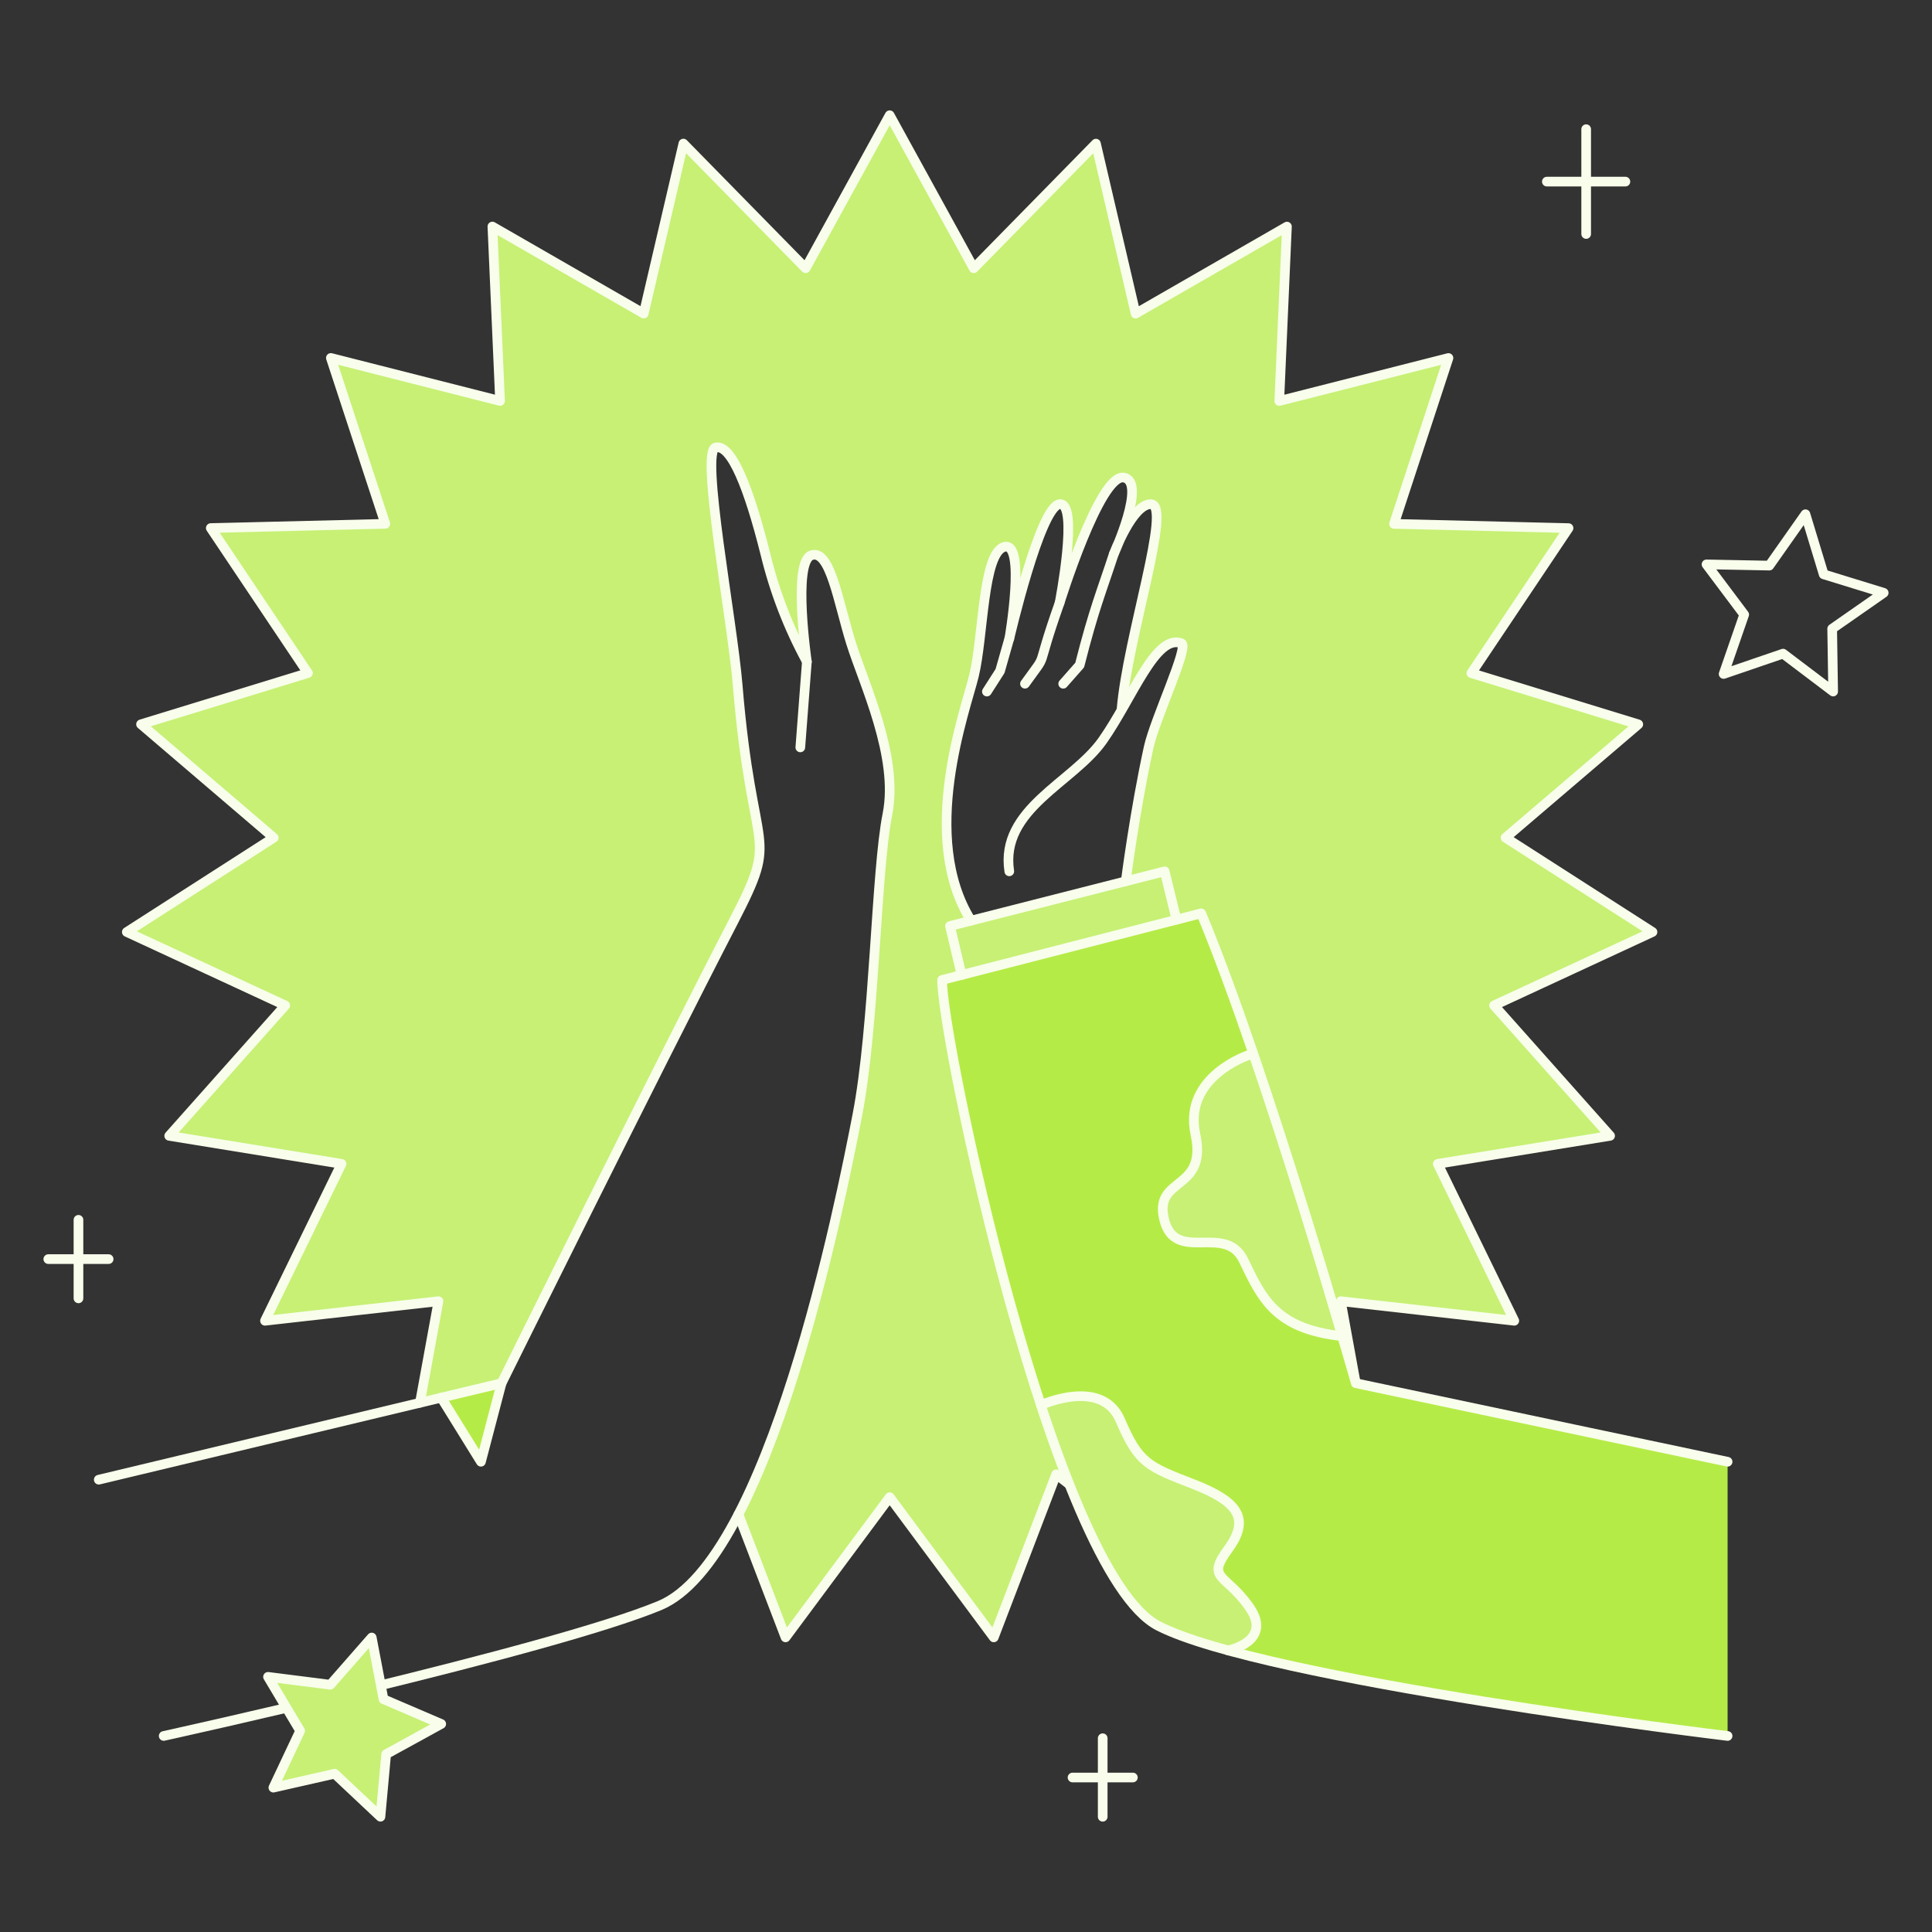 <svg xmlns="http://www.w3.org/2000/svg" fill="none" viewBox="0 0 200 200" height="200" width="200">
<rect x="0" y="0" width="200" height="200" fill="#333333" stroke="none"/>
<path fill="#C7F075" d="M154.668 104.082L171.068 96.482L155.859 86.72L169.597 74.977L152.318 69.677L162.378 54.663L144.311 54.224L149.947 37.053L132.432 41.504L133.227 23.449L117.561 32.461L113.455 14.861L100.8 27.768L92.1 11.928L83.4 27.768L70.747 14.868L66.641 32.468L50.972 23.451L51.766 41.506L34.251 37.055L39.887 54.226L21.82 54.665L31.88 69.679L14.6 74.976L28.339 86.719L13.13 96.481L29.53 104.081L17.519 117.581L35.358 120.481L27.436 136.725L45.392 134.7L43.472 145.212L51.921 143.188C51.921 143.188 67.721 111.261 75.954 95.325C80.827 85.894 77.881 89.36 76.362 70.95C75.802 64.161 72.462 46.679 74.086 46.321C75.71 45.963 77.513 50.505 79.217 57.3C80.159 61.205 81.608 64.97 83.526 68.5C83.526 68.5 82.026 58.22 83.974 57.49C85.922 56.76 86.774 62.324 88.081 66.528C89.388 70.732 93.055 78.313 91.863 84.283C90.671 90.253 90.532 106.22 88.752 115.41C87.446 122.158 83.133 143.849 76.444 156.761L81.32 169.5L92.1 154.987L102.875 169.5L109.339 152.623L123.632 163.684L125.303 145.684L142.049 152.484L138.8 134.7L156.759 136.725L148.837 120.481L166.676 117.581L154.668 104.082ZM118.907 77.369C117.46 84.007 116.538 91.226 116.538 91.226L100.52 95.308C95.089 86.639 99.934 73.555 100.808 69.992C101.816 65.887 101.715 57.2 103.968 56.611C106.221 56.022 104.482 66.096 104.482 66.096C104.482 66.096 107.663 52.415 109.682 52.196C111.701 51.977 109.682 62.417 109.682 62.417C109.682 62.417 113.821 49.107 116.296 49.442C118.116 49.69 116.723 53.842 115.856 56.031C116.556 54.507 117.83 52.21 119.118 52.196C121.389 52.172 116.697 65.973 116.091 73.53C118.306 69.688 120.219 65.805 122.303 66.601C123.126 66.908 119.547 74.431 118.907 77.369Z" clip-rule="evenodd" fill-rule="evenodd"></path>
<path stroke-linejoin="round" stroke-linecap="round" stroke="#F8FEEB" d="M43.472 145.213L45.392 134.701L27.433 136.726L35.355 120.482L17.516 117.582L29.527 104.082L13.127 96.482L28.336 86.72L14.6 74.976L31.879 69.676L21.82 54.665L39.887 54.226L34.251 37.055L51.766 41.506L50.972 23.451L66.637 32.463L70.743 14.863L83.4 27.768L92.1 11.928L100.8 27.768L113.452 14.868L117.558 32.468L133.224 23.456L132.429 41.511L149.944 37.06L144.308 54.231L162.375 54.67L152.315 69.684L169.594 74.984L155.856 86.719L171.065 96.481L154.665 104.081L166.676 117.581L148.837 120.481L156.759 136.725L138.8 134.7L142.046 152.478L125.3 145.678L123.629 163.678L109.336 152.617L102.875 169.5L92.1 154.987L81.32 169.5L76.444 156.771"></path>
<path fill="#B5EB47" d="M51.921 143.188L49.787 151.319L45.675 144.685L51.921 143.188Z" clip-rule="evenodd" fill-rule="evenodd"></path>
<path stroke-linejoin="round" stroke-linecap="round" stroke="#F8FEEB" d="M51.921 143.188L49.787 151.319L45.675 144.685"></path>
<path stroke-linejoin="round" stroke-linecap="round" stroke="#F8FEEB" d="M10.224 153.177L51.924 143.188C51.924 143.188 67.724 111.262 75.957 95.326C80.83 85.894 77.884 89.362 76.365 70.951C75.805 64.162 72.465 46.679 74.089 46.322C75.713 45.964 77.517 50.505 79.22 57.3C80.162 61.206 81.611 64.971 83.529 68.501C83.529 68.501 82.029 58.221 83.977 57.49C85.925 56.761 86.777 62.325 88.084 66.528C89.391 70.733 93.058 78.314 91.866 84.284C90.674 90.254 90.535 106.221 88.755 115.411C86.975 124.601 79.619 161.516 68.278 166.211C56.937 170.906 16.947 179.705 16.947 179.705"></path>
<path stroke-linejoin="round" stroke-linecap="round" stroke="#F8FEEB" d="M82.848 77.37L83.526 68.505"></path>
<path fill="#B5EB47" d="M178.841 151.32L140.353 143.189C140.353 143.189 131.253 111.103 124.347 94.549L97.531 101.444C97.456 107.364 109 162.718 119.921 168.317C130.842 173.916 178.84 179.706 178.84 179.706L178.841 151.32Z" clip-rule="evenodd" fill-rule="evenodd"></path>
<path fill="#C7F075" d="M129.35 166.4C126.896 162.861 124.807 163.553 127.131 160.383C129.455 157.213 128.189 155.445 123.503 153.629C118.817 151.813 117.878 151.479 115.97 147.023C114.062 142.567 107.753 145.462 107.753 145.462C111.439 156.676 115.726 166.171 119.921 168.322C122.238 169.394 124.653 170.242 127.131 170.856C127.131 170.856 131.8 169.935 129.35 166.4Z" clip-rule="evenodd" fill-rule="evenodd"></path>
<path fill="#C7F075" d="M128.729 130.463C130.615 134.347 131.882 137.592 138.943 138.324C137.043 131.859 133.474 119.982 129.743 109.067C125.824 110.347 122.859 113.308 123.75 117.423C125.05 123.4 119.362 121.744 120.527 126.296C121.692 130.848 126.842 126.581 128.729 130.463Z" clip-rule="evenodd" fill-rule="evenodd"></path>
<path stroke-linejoin="round" stroke-linecap="round" stroke="#F8FEEB" d="M178.841 151.32L140.353 143.189C140.353 143.189 131.253 111.103 124.347 94.549L97.531 101.444C97.456 107.364 109 162.718 119.921 168.317C130.842 173.916 178.84 179.706 178.84 179.706"></path>
<path stroke-linejoin="round" stroke-linecap="round" stroke="#F8FEEB" d="M116.1 73.456C116.712 65.956 121.39 52.167 119.122 52.191C117.195 52.211 115.303 57.346 115.303 57.346C115.303 57.346 118.776 49.774 116.303 49.437C113.83 49.1 109.689 62.412 109.689 62.412C109.689 62.412 111.714 51.967 109.689 52.191C107.664 52.415 104.489 66.096 104.489 66.096C104.489 66.096 106.228 56.022 103.975 56.611C101.722 57.2 101.823 65.887 100.815 69.992C99.941 73.555 95.096 86.639 100.527 95.308"></path>
<path stroke-linejoin="round" stroke-linecap="round" stroke="#F8FEEB" d="M116.538 91.226C116.538 91.226 117.46 84.007 118.907 77.369C119.547 74.431 123.126 66.908 122.307 66.596C119.639 65.577 117.249 72.228 114.149 76.646C111.065 81.04 103.486 83.728 104.481 90.199"></path>
<path stroke-linejoin="round" stroke-linecap="round" stroke="#F8FEEB" d="M115.3 57.346C114.067 61.131 113.239 63.036 111.77 68.846L110.063 70.782"></path>
<path stroke-linejoin="round" stroke-linecap="round" stroke="#F8FEEB" d="M109.687 62.412C106.954 70.161 108.739 67.094 106.106 70.779"></path>
<path stroke-linejoin="round" stroke-linecap="round" stroke="#F8FEEB" d="M102.163 71.59L103.525 69.462L104.482 66.096"></path>
<path stroke-linejoin="round" stroke-linecap="round" stroke="#F8FEEB" d="M99.543 100.925L98.343 95.862L120.566 90.2L121.79 95.207"></path>
<path stroke-linejoin="round" stroke-linecap="round" stroke="#F8FEEB" d="M129.278 109.218C129.278 109.218 122.452 111.445 123.747 117.418C125.042 123.391 119.359 121.738 120.524 126.291C121.689 130.844 126.842 126.573 128.729 130.458C130.616 134.343 131.973 137.574 138.943 138.319"></path>
<path stroke-linejoin="round" stroke-linecap="round" stroke="#F8FEEB" d="M107.753 145.457C107.753 145.457 114.062 142.563 115.97 147.018C117.878 151.473 118.818 151.807 123.503 153.624C128.188 155.441 129.454 157.209 127.131 160.378C124.808 163.547 126.896 162.856 129.35 166.395C131.804 169.934 127.131 170.851 127.131 170.851"></path>
<path stroke-linejoin="round" stroke-linecap="round" stroke="#F8FEEB" d="M186.9 53.234L188.788 59.456L195 61.368L189.666 65.087L189.766 71.587L184.581 67.664L178.429 69.769L180.558 63.625L176.658 58.425L183.158 58.551L186.9 53.234Z"></path>
<path fill="#C7F075" d="M38.481 169.515L39.7 175.9L45.675 178.464L39.975 181.594L39.383 188.069L34.645 183.615L28.3 185.056L31.072 179.174L27.745 173.587L34.196 174.405L38.481 169.515Z" clip-rule="evenodd" fill-rule="evenodd"></path>
<path stroke-linejoin="round" stroke-linecap="round" stroke="#F8FEEB" d="M38.481 169.515L39.7 175.9L45.675 178.464L39.975 181.594L39.383 188.069L34.645 183.615L28.3 185.056L31.072 179.174L27.745 173.587L34.196 174.405L38.481 169.515Z"></path>
<path stroke-linejoin="round" stroke-linecap="round" stroke="#F8FEEB" d="M160.13 18.8H168.261"></path>
<path stroke-linejoin="round" stroke-linecap="round" stroke="#F8FEEB" d="M164.2 13.372V24.223"></path>
<path stroke-linejoin="round" stroke-linecap="round" stroke="#F8FEEB" d="M5 130.342H11.246"></path>
<path stroke-linejoin="round" stroke-linecap="round" stroke="#F8FEEB" d="M8.123 126.276V134.406"></path>
<path stroke-linejoin="round" stroke-linecap="round" stroke="#F8FEEB" d="M111.028 184.007H117.274"></path>
<path stroke-linejoin="round" stroke-linecap="round" stroke="#F8FEEB" d="M114.151 179.941V188.072"></path>
</svg>
